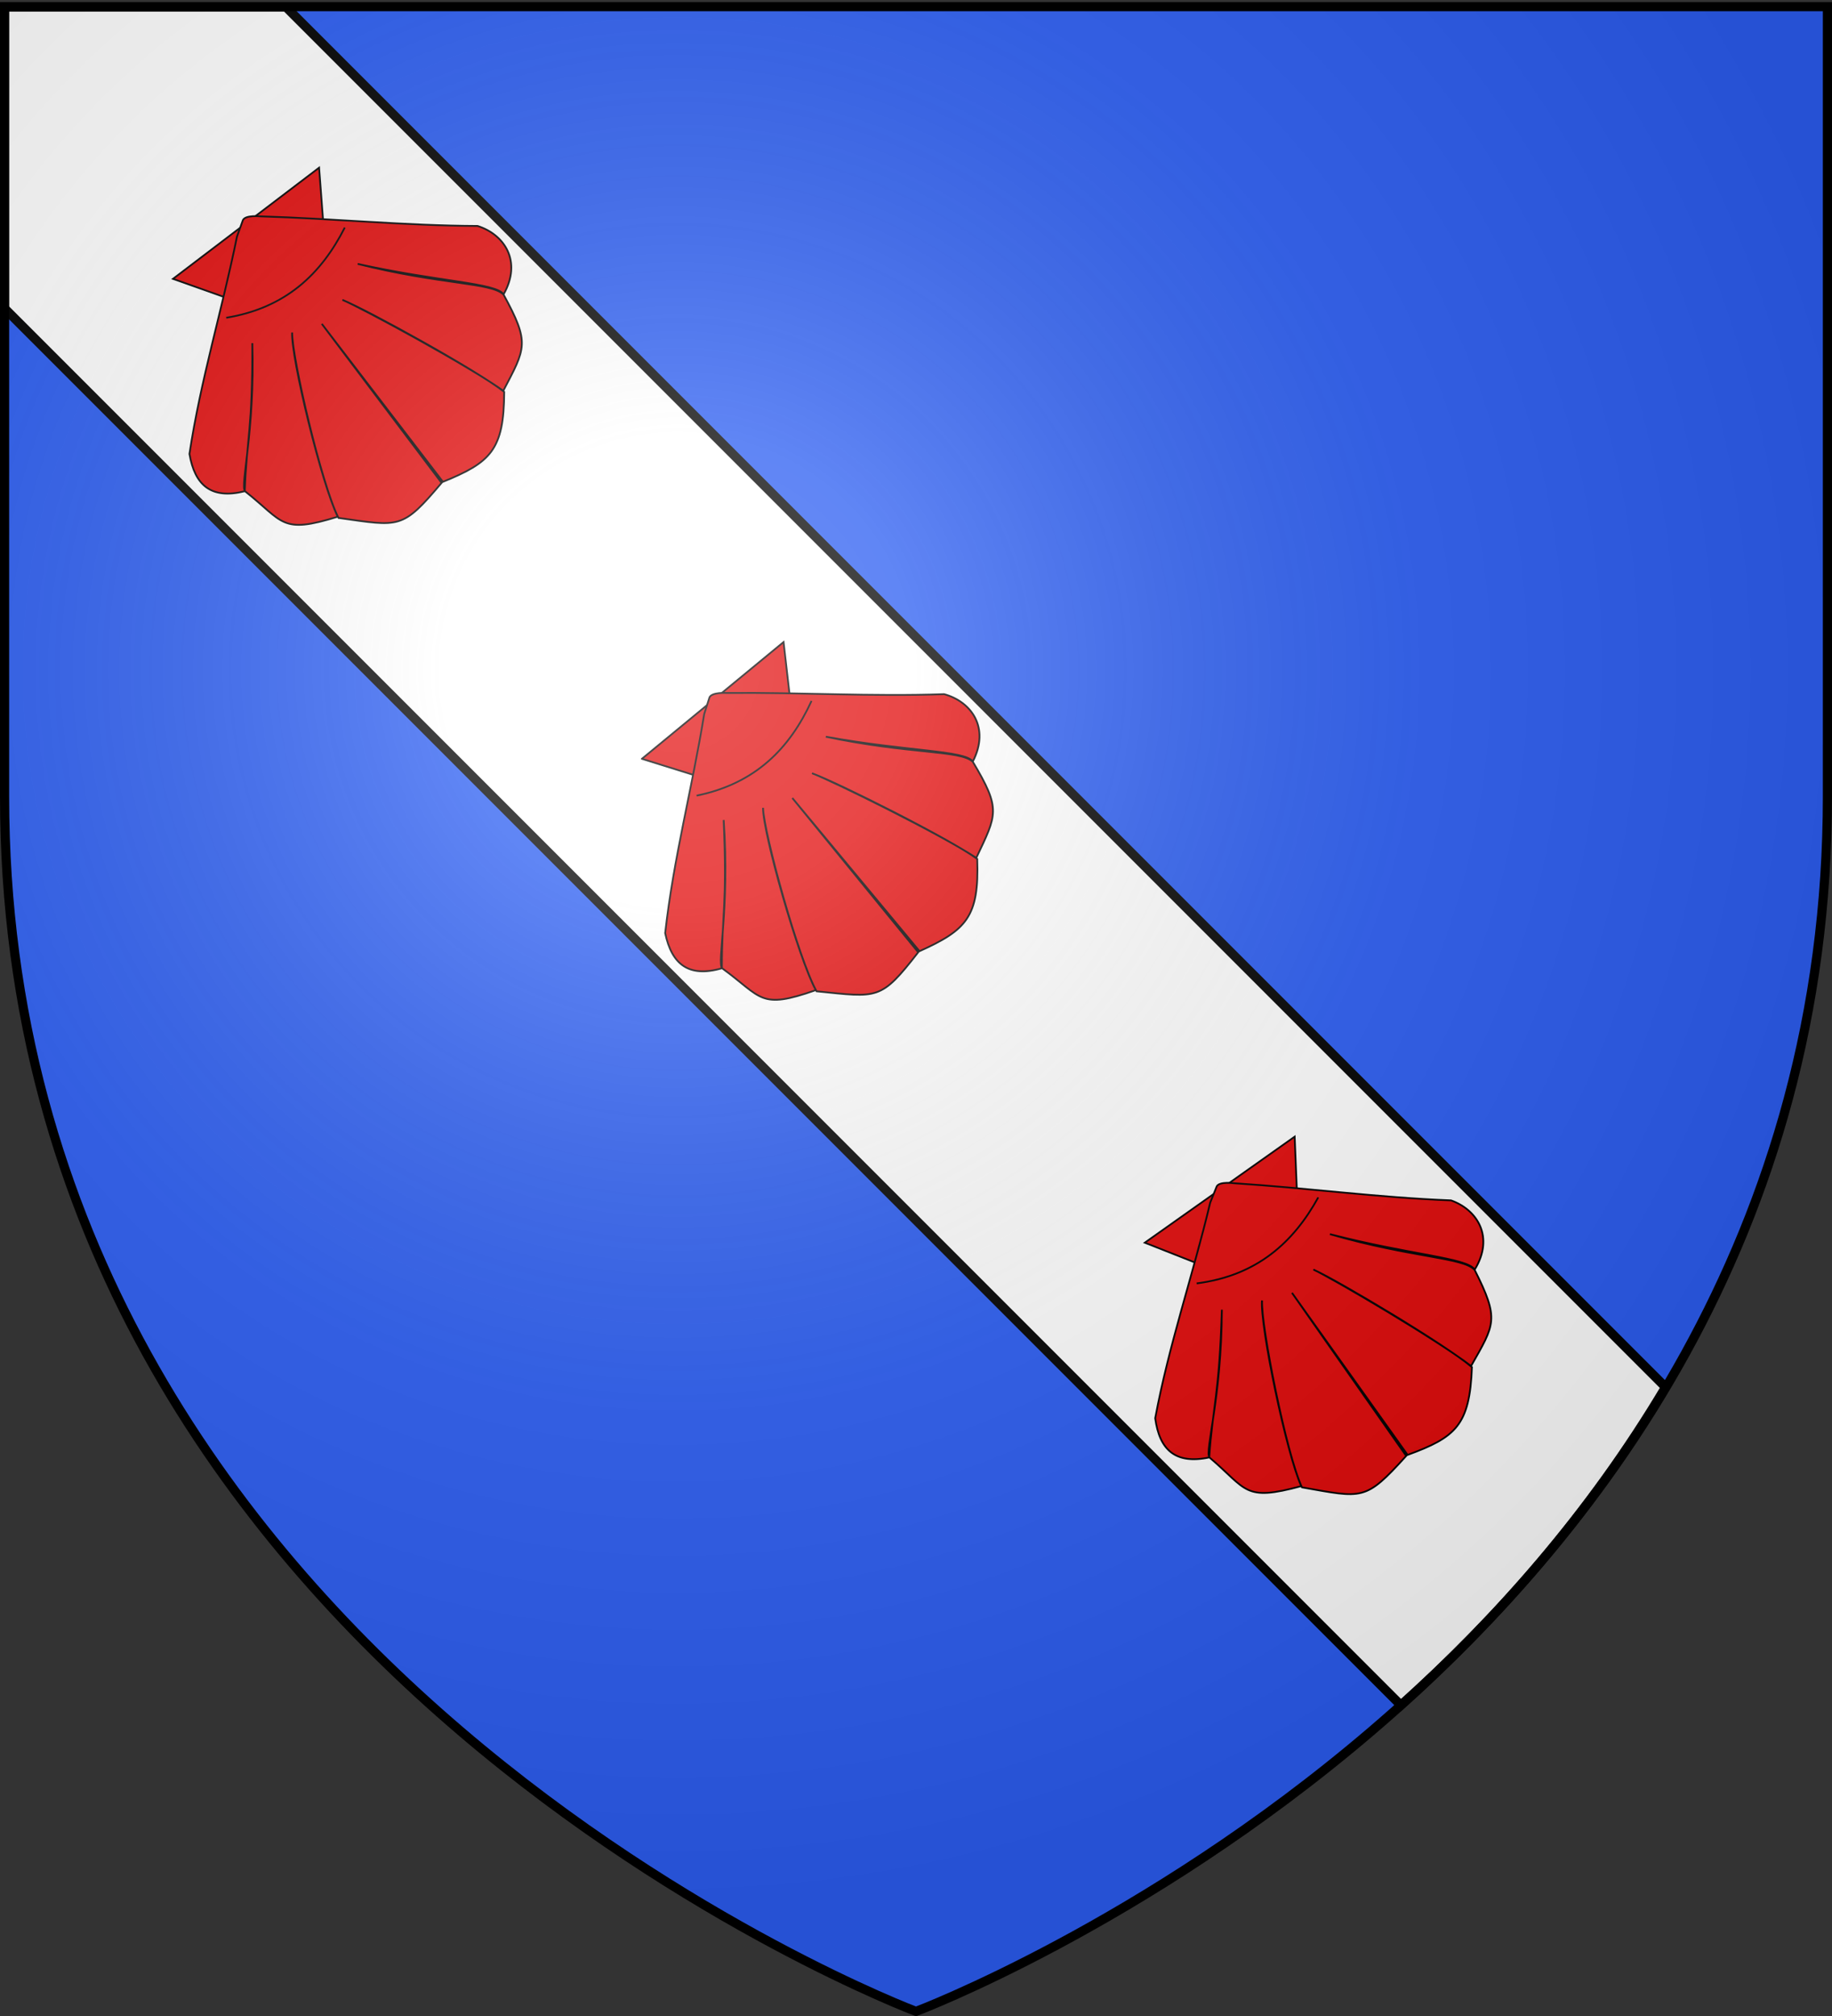<svg xmlns="http://www.w3.org/2000/svg" xmlns:xlink="http://www.w3.org/1999/xlink" width="600" height="660" version="1.0"><rect width="100%" height="100%" fill="#333333" stroke="none"/><defs><linearGradient id="b"><stop offset="0" style="stop-color:white;stop-opacity:.314"/><stop offset=".19" style="stop-color:white;stop-opacity:.251"/><stop offset=".6" style="stop-color:#6b6b6b;stop-opacity:.125"/><stop offset="1" style="stop-color:black;stop-opacity:.125"/></linearGradient><linearGradient id="a"><stop offset="0" style="stop-color:#fd0000;stop-opacity:1"/><stop offset=".5" style="stop-color:#e77275;stop-opacity:.659"/><stop offset="1" style="stop-color:black;stop-opacity:.323"/></linearGradient><radialGradient xlink:href="#b" id="c" cx="221.445" cy="226.331" r="300" fx="221.445" fy="226.331" gradientTransform="matrix(1.353 0 0 1.349 -77.63 -85.747)" gradientUnits="userSpaceOnUse"/></defs><g style="display:inline"><path d="M300 658.5s298.5-112.32 298.5-397.772V2.176H1.5v258.552C1.5 546.18 300 658.5 300 658.5z" style="fill:#2b5df2;fill-opacity:1;fill-rule:evenodd;stroke:none;stroke-width:1px;stroke-linecap:butt;stroke-linejoin:miter;stroke-opacity:1"/></g><g style="opacity:1;display:inline"><path d="M598.5 100.781 141.125 558.156c-31.35-28.132-62.039-62.67-86.688-104.125L506.281 2.187H598.5v98.594z" style="fill:#fff;fill-opacity:1;fill-rule:evenodd;stroke:#000;stroke-width:3;stroke-linecap:butt;stroke-linejoin:miter;stroke-miterlimit:4;stroke-dasharray:none;stroke-opacity:1" transform="matrix(-1 0 0 1 599.937 .112)"/><path d="M0 0h600v660H0z" style="fill:none;fill-opacity:1;fill-rule:nonzero;stroke:none;stroke-width:7.56;stroke-linecap:round;stroke-linejoin:round;stroke-miterlimit:4;stroke-dasharray:none;stroke-opacity:1" transform="matrix(-1 0 0 1 599.937 .112)"/></g><g style="fill:#fff;fill-opacity:1;stroke:#000;stroke-width:.735;stroke-miterlimit:4;stroke-dasharray:none;stroke-opacity:1;display:inline"><path d="m116.141 141.956 8.057 12.462 7.977-12.462h-16.034z" style="fill:#e20909;fill-opacity:1;fill-rule:evenodd;stroke:#000;stroke-width:.154;stroke-linecap:butt;stroke-linejoin:miter;stroke-miterlimit:4;stroke-dasharray:none;stroke-opacity:1" transform="matrix(2.894 -2.384 2.356 2.861 -460.338 119.167)"/><path d="M122.824 142.408c-4.927 4.383-10.087 8.119-14.786 12.74-1.286 2.487-.91 4.369 1.872 5.585 2.978-3.68 3.787-3.893 8.35-10.01-4.524 6.427-8.364 9.316-8.332 10.024 1.086 4.274.2 4.936 5.102 6.753.585-3.133 5.17-13.739 6.561-15.396-1.359 1.779-6.004 12.305-6.574 15.519 3.823 3.896 3.785 4.229 9.017 3.05l.076-17.591.076 17.591c4.323 1.179 5.915 1.042 9.01-3.05-.724-2.88-5.17-13.038-6.386-15.127.96 1.693 5.334 11.522 6.38 15.004 3.811-1.817 4.38-1.891 5.102-6.753-.207-1.522-3.81-3.997-8.52-9.962 4.665 5.581 8.606 8.721 8.538 9.948 3.065-1.34 3.205-4.19 1.801-6.202-5.08-3.945-9.522-8.149-14.603-12.304 0 0-.936-.891-1.398-.661l-1.286.842z" style="fill:#e20909;fill-opacity:1;fill-rule:evenodd;stroke:#000;stroke-width:.154;stroke-linecap:butt;stroke-linejoin:miter;stroke-miterlimit:4;stroke-dasharray:none;stroke-opacity:1" transform="matrix(2.894 -2.384 2.356 2.861 -460.338 119.167)"/><path d="M117.788 147.54c4.668 2.505 8.936 1.995 13.008 0" style="fill:#e20909;fill-opacity:1;fill-rule:evenodd;stroke:#000;stroke-width:.154;stroke-linecap:butt;stroke-linejoin:miter;stroke-miterlimit:4;stroke-dasharray:none;stroke-opacity:1" transform="matrix(2.894 -2.384 2.356 2.861 -460.338 119.167)"/><g style="fill:#fff;fill-opacity:1;stroke:#000;stroke-width:.735;stroke-miterlimit:4;stroke-dasharray:none;stroke-opacity:1;display:inline"><path d="m116.141 141.956 8.057 12.462 7.977-12.462h-16.034z" style="fill:#e20909;fill-opacity:1;fill-rule:evenodd;stroke:#000;stroke-width:.154;stroke-linecap:butt;stroke-linejoin:miter;stroke-miterlimit:4;stroke-dasharray:none;stroke-opacity:1" transform="matrix(2.985 -2.27 2.243 2.95 -608.44 -63.84)"/><path d="M122.824 142.408c-4.927 4.383-10.087 8.119-14.786 12.74-1.286 2.487-.91 4.369 1.872 5.585 2.978-3.68 3.787-3.893 8.35-10.01-4.524 6.427-8.364 9.316-8.332 10.024 1.086 4.274.2 4.936 5.102 6.753.585-3.133 5.17-13.739 6.561-15.396-1.359 1.779-6.004 12.305-6.574 15.519 3.823 3.896 3.785 4.229 9.017 3.05l.076-17.591.076 17.591c4.323 1.179 5.915 1.042 9.01-3.05-.724-2.88-5.17-13.038-6.386-15.127.96 1.693 5.334 11.522 6.38 15.004 3.811-1.817 4.38-1.891 5.102-6.753-.207-1.522-3.81-3.997-8.52-9.962 4.665 5.581 8.606 8.721 8.538 9.948 3.065-1.34 3.205-4.19 1.801-6.202-5.08-3.945-9.522-8.149-14.603-12.304 0 0-.936-.891-1.398-.661l-1.286.842z" style="fill:#e20909;fill-opacity:1;fill-rule:evenodd;stroke:#000;stroke-width:.154;stroke-linecap:butt;stroke-linejoin:miter;stroke-miterlimit:4;stroke-dasharray:none;stroke-opacity:1" transform="matrix(2.985 -2.27 2.243 2.95 -608.44 -63.84)"/><path d="M117.788 147.54c4.668 2.505 8.936 1.995 13.008 0" style="fill:#e20909;fill-opacity:1;fill-rule:evenodd;stroke:#000;stroke-width:.154;stroke-linecap:butt;stroke-linejoin:miter;stroke-miterlimit:4;stroke-dasharray:none;stroke-opacity:1" transform="matrix(2.985 -2.27 2.243 2.95 -608.44 -63.84)"/></g><g style="fill:#fff;fill-opacity:1;stroke:#000;stroke-width:.735;stroke-miterlimit:4;stroke-dasharray:none;stroke-opacity:1;display:inline"><path d="m116.141 141.956 8.057 12.462 7.977-12.462h-16.034z" style="fill:#e20909;fill-opacity:1;fill-rule:evenodd;stroke:#000;stroke-width:.154;stroke-linecap:butt;stroke-linejoin:miter;stroke-miterlimit:4;stroke-dasharray:none;stroke-opacity:1" transform="matrix(3.062 -2.165 2.14 3.026 -284.488 228.719)"/><path d="M122.824 142.408c-4.927 4.383-10.087 8.119-14.786 12.74-1.286 2.487-.91 4.369 1.872 5.585 2.978-3.68 3.787-3.893 8.35-10.01-4.524 6.427-8.364 9.316-8.332 10.024 1.086 4.274.2 4.936 5.102 6.753.585-3.133 5.17-13.739 6.561-15.396-1.359 1.779-6.004 12.305-6.574 15.519 3.823 3.896 3.785 4.229 9.017 3.05l.076-17.591.076 17.591c4.323 1.179 5.915 1.042 9.01-3.05-.724-2.88-5.17-13.038-6.386-15.127.96 1.693 5.334 11.522 6.38 15.004 3.811-1.817 4.38-1.891 5.102-6.753-.207-1.522-3.81-3.997-8.52-9.962 4.665 5.581 8.606 8.721 8.538 9.948 3.065-1.34 3.205-4.19 1.801-6.202-5.08-3.945-9.522-8.149-14.603-12.304 0 0-.936-.891-1.398-.661l-1.286.842z" style="fill:#e20909;fill-opacity:1;fill-rule:evenodd;stroke:#000;stroke-width:.154;stroke-linecap:butt;stroke-linejoin:miter;stroke-miterlimit:4;stroke-dasharray:none;stroke-opacity:1" transform="matrix(3.062 -2.165 2.14 3.026 -284.488 228.719)"/><path d="M117.788 147.54c4.668 2.505 8.936 1.995 13.008 0" style="fill:#e20909;fill-opacity:1;fill-rule:evenodd;stroke:#000;stroke-width:.154;stroke-linecap:butt;stroke-linejoin:miter;stroke-miterlimit:4;stroke-dasharray:none;stroke-opacity:1" transform="matrix(3.062 -2.165 2.14 3.026 -284.488 228.719)"/></g></g><path d="M300 658.5s298.5-112.32 298.5-397.772V2.176H1.5v258.552C1.5 546.18 300 658.5 300 658.5z" style="opacity:1;fill:url(#c);fill-opacity:1;fill-rule:evenodd;stroke:none;stroke-width:1px;stroke-linecap:butt;stroke-linejoin:miter;stroke-opacity:1"/><path d="M300 658.5S1.5 546.18 1.5 260.728V2.176h597v258.552C598.5 546.18 300 658.5 300 658.5z" style="opacity:1;fill:none;fill-opacity:1;fill-rule:evenodd;stroke:#000;stroke-width:3;stroke-linecap:butt;stroke-linejoin:miter;stroke-miterlimit:4;stroke-dasharray:none;stroke-opacity:1"/></svg>